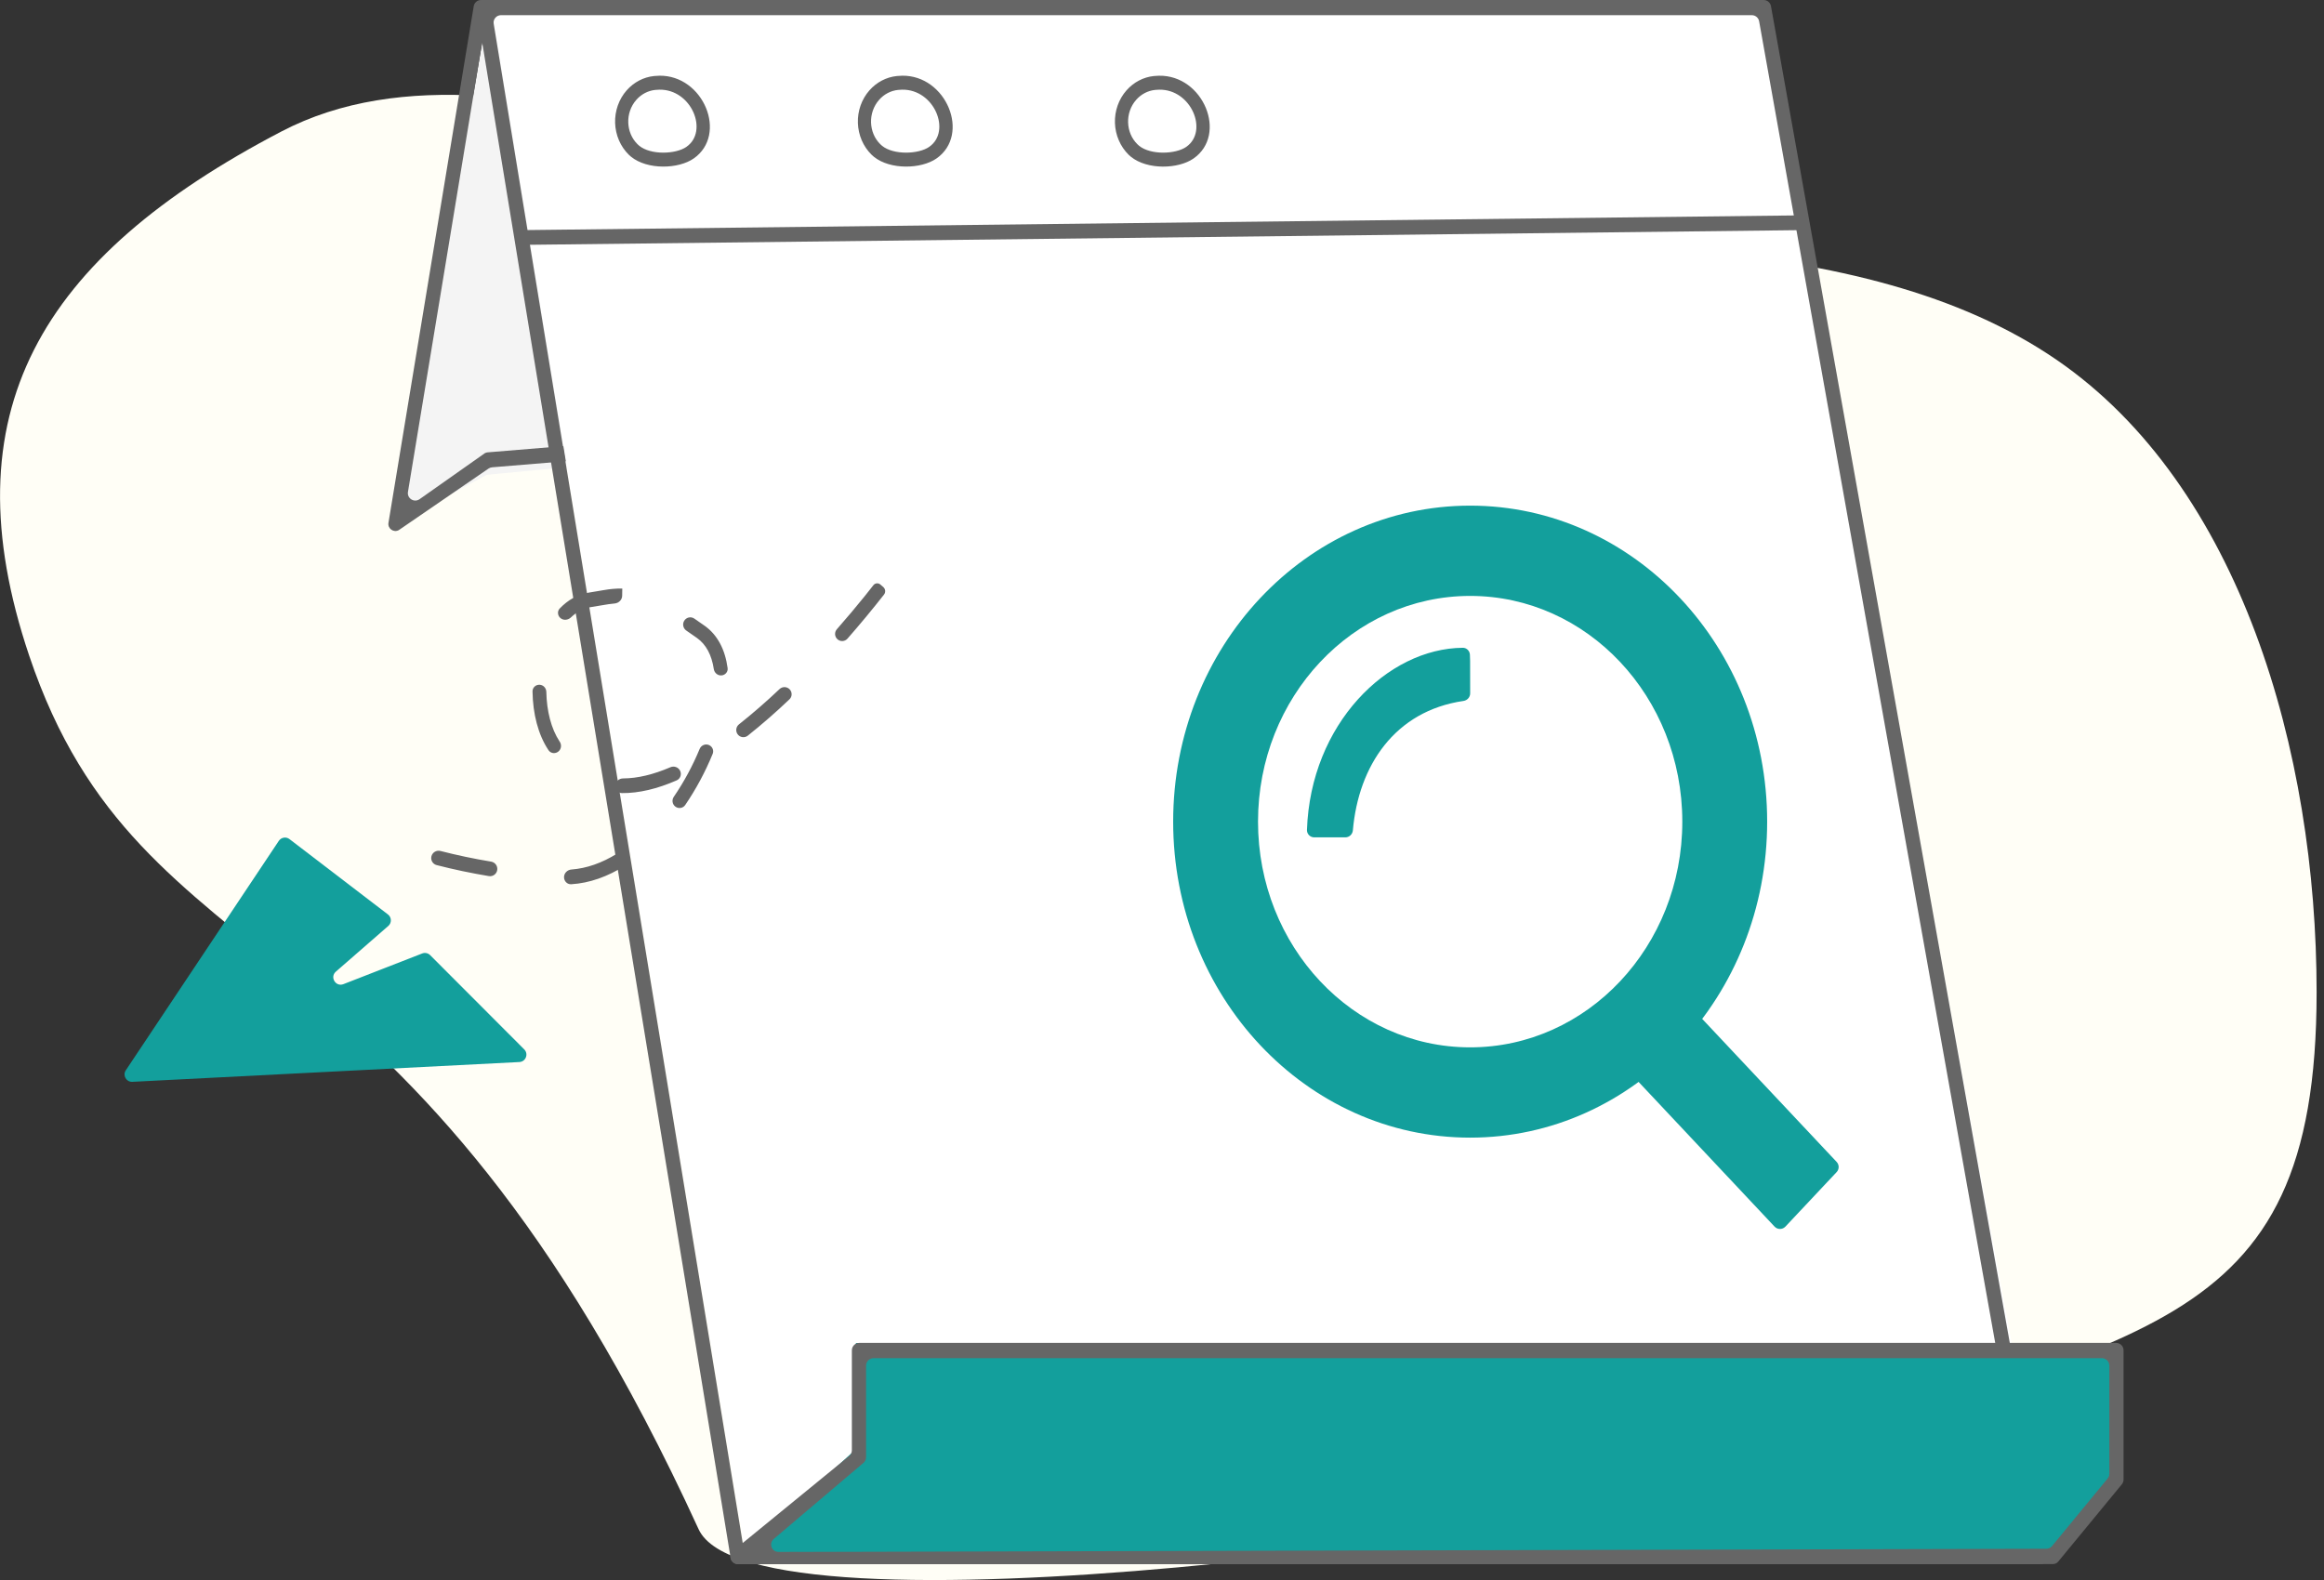 <svg width="200" height="136" viewBox="0 0 200 136" fill="none" xmlns="http://www.w3.org/2000/svg">
<rect x="0" y="0" width="200" height="136" fill="#333333" stroke="none"/>
<g clip-path="url(#clip0_2150_53760)">
<path d="M60.119 131.625C64.746 141.71 135.687 131.899 149.384 126.852C183.414 114.313 199.364 115.68 199.364 85.406C199.364 64.695 192.808 41.805 176.951 30.947C160.297 19.544 133.637 20.696 104.538 20.696C76.285 20.696 44.786 0.571 24.198 11.327C3.393 22.198 -4.508 35.553 2.503 56.411C12.251 85.405 35.212 77.299 60.119 131.625Z" fill="#FFFEF6"/>
<path d="M41.887 1.359L34.508 44.879L41.887 40.87L125.692 32.85L152.08 1.359H41.887Z" fill="#F4F4F4"/>
<path d="M150.731 0C151.27 0 151.567 0.625 151.226 1.043L151.185 1.093L124.996 33.21L124.991 33.216C124.892 33.338 124.75 33.414 124.594 33.43L42.348 40.224C42.237 40.233 42.13 40.271 42.039 40.334L34.323 45.628C33.88 45.875 33.348 45.501 33.431 45.001L33.443 44.928L40.766 0.543L40.767 0.535C40.818 0.226 41.085 0 41.398 0H150.731ZM148.528 2.359C148.868 1.942 148.571 1.316 148.033 1.316H42.419C42.107 1.316 41.84 1.543 41.789 1.851L35.108 42.341C35.016 42.901 35.644 43.294 36.107 42.968L41.725 39.009L41.726 39.008C41.795 38.97 41.871 38.946 41.95 38.938L123.972 32.165C124.145 32.15 124.305 32.066 124.415 31.932L148.528 2.359Z" fill="#666666"/>
<path d="M152 0.532L176.361 133.28H64.061L42.176 0L152 0.532Z" fill="white"/>
<path d="M151.778 0C152.088 0 152.354 0.227 152.408 0.532L176.228 133.889C176.298 134.28 175.997 134.64 175.599 134.64H63.508C63.196 134.64 62.929 134.414 62.878 134.105L62.877 134.099L41.02 0.742C40.956 0.353 41.257 0 41.651 0H151.778ZM151.388 1.832C151.333 1.527 151.068 1.306 150.759 1.306H43.115C42.721 1.306 42.421 1.659 42.485 2.048L63.914 132.799C63.964 133.108 64.231 133.334 64.544 133.334H174.111C174.509 133.334 174.81 132.975 174.74 132.583L151.388 1.832Z" fill="#666666"/>
<path d="M44.776 19.809L155.05 18.537L155 19.809L44.727 21.08L44.776 19.809Z" fill="#666666"/>
<path d="M106.074 70.041C106.074 72.809 106.587 75.55 107.582 78.108C108.577 80.665 110.037 82.989 111.876 84.947C113.715 86.904 115.899 88.457 118.302 89.516C120.705 90.576 123.281 91.121 125.883 91.121C128.484 91.121 131.06 90.576 133.463 89.516C135.866 88.457 138.05 86.904 139.889 84.947C141.728 82.989 143.188 80.665 144.183 78.108C145.178 75.55 145.691 72.809 145.691 70.041C145.691 64.45 143.604 59.088 139.889 55.135C136.174 51.182 131.136 48.961 125.883 48.961C120.629 48.961 115.591 51.182 111.876 55.135C108.161 59.088 106.074 64.45 106.074 70.041Z" fill="white"/>
<path d="M56.722 6.518C56.576 6.52 56.431 6.529 56.285 6.544C55.384 6.637 54.546 7.077 53.927 7.781C53.596 8.156 53.338 8.598 53.168 9.08C52.998 9.562 52.919 10.075 52.936 10.589C52.953 11.104 53.066 11.61 53.267 12.078C53.469 12.546 53.756 12.967 54.111 13.316L54.308 13.492C55.727 14.638 58.389 14.555 59.701 13.64C62.656 11.58 60.545 6.447 56.722 6.516V6.518ZM59.079 12.638C58.148 13.286 56.009 13.353 55.02 12.553L54.864 12.413C53.849 11.415 53.792 9.699 54.758 8.598C55.186 8.109 55.768 7.804 56.392 7.74C56.507 7.728 56.622 7.721 56.738 7.719C59.508 7.668 61.001 11.295 59.079 12.636V12.638ZM77.615 6.518C77.47 6.52 77.324 6.529 77.178 6.544C76.277 6.637 75.438 7.077 74.819 7.781C74.488 8.157 74.23 8.598 74.06 9.08C73.89 9.562 73.811 10.075 73.829 10.59C73.846 11.104 73.959 11.61 74.16 12.078C74.362 12.546 74.649 12.967 75.005 13.316L75.201 13.492C76.62 14.638 79.282 14.555 80.594 13.64C83.549 11.58 81.438 6.447 77.615 6.516V6.518ZM79.972 12.638C79.042 13.286 76.902 13.353 75.913 12.553L75.757 12.413C74.743 11.415 74.685 9.699 75.651 8.598C76.078 8.109 76.661 7.804 77.286 7.74C77.4 7.728 77.516 7.721 77.631 7.719C80.401 7.668 81.894 11.295 79.972 12.636V12.638ZM99.737 6.518C99.591 6.52 99.446 6.529 99.301 6.544C98.399 6.637 97.561 7.077 96.942 7.781C96.611 8.157 96.352 8.598 96.182 9.08C96.012 9.562 95.933 10.076 95.951 10.591C95.968 11.105 96.081 11.611 96.283 12.079C96.485 12.547 96.772 12.968 97.127 13.318L97.324 13.493C98.743 14.64 101.405 14.557 102.717 13.641C105.672 11.581 103.561 6.448 99.74 6.518H99.737ZM102.095 12.638C101.164 13.286 99.025 13.353 98.035 12.553L97.88 12.413C96.865 11.415 96.807 9.699 97.773 8.598C98.201 8.109 98.782 7.804 99.409 7.74C99.523 7.728 99.638 7.721 99.754 7.719C102.524 7.668 104.016 11.295 102.095 12.636V12.638Z" fill="#666666"/>
<path d="M73.66 115.598V124.735L63.993 133.585L177.126 133.756L182.111 126.658V116.125L73.66 115.598Z" fill="#139F9C"/>
<path d="M73.949 115.592C73.596 115.592 73.31 115.878 73.31 116.231V124.838C73.31 125.013 73.238 125.18 73.111 125.301L63.048 133.527C62.63 133.923 62.924 134.627 63.5 134.629H176.672C176.848 134.631 177.014 134.554 177.126 134.418L177.134 134.409L182.605 127.76C182.699 127.646 182.75 127.502 182.75 127.354V116.231C182.75 115.878 182.464 115.592 182.111 115.592H73.949ZM74.534 117.546C74.534 117.193 74.82 116.907 75.173 116.907H180.888C181.241 116.907 181.527 117.193 181.527 117.546V126.855C181.527 127.003 181.476 127.147 181.382 127.261L176.596 133.078C176.473 133.227 176.291 133.312 176.099 133.311L67 133.589C66.424 133.586 66.146 132.883 66.564 132.487L74.326 125.902L74.333 125.896C74.461 125.775 74.534 125.606 74.534 125.43V117.546ZM42.792 74.877C42.839 74.537 42.604 74.222 42.264 74.165C40.8 73.923 39.345 73.617 37.904 73.248C37.56 73.16 37.21 73.368 37.127 73.713C37.047 74.044 37.246 74.379 37.576 74.464C39.03 74.838 40.529 75.154 42.072 75.411C42.42 75.469 42.745 75.227 42.792 74.877ZM53.98 73.684C53.794 73.381 53.391 73.298 53.088 73.485C51.797 74.284 50.483 74.747 49.184 74.843C48.835 74.868 48.546 75.144 48.54 75.494C48.534 75.843 48.812 76.133 49.16 76.112C50.724 76.017 52.287 75.463 53.799 74.507C54.076 74.331 54.152 73.964 53.98 73.684ZM58.543 66.374C58.404 66.046 58.02 65.9 57.693 66.041C56.227 66.67 54.867 66.998 53.628 67.003C53.276 67.005 52.968 67.262 52.94 67.613C52.913 67.958 53.168 68.263 53.515 68.266C54.977 68.281 56.553 67.904 58.231 67.172C58.537 67.039 58.672 66.682 58.543 66.374ZM47.016 59.552C47.01 59.226 46.756 58.952 46.43 58.94C46.101 58.928 45.824 59.186 45.828 59.514C45.855 61.435 46.312 63.22 47.176 64.532C47.184 64.545 47.192 64.558 47.201 64.571C47.393 64.863 47.797 64.907 48.063 64.68C48.309 64.472 48.347 64.109 48.17 63.841C48.163 63.83 48.155 63.82 48.148 63.809C47.44 62.733 47.048 61.214 47.016 59.552ZM61.331 64.892C61.453 64.594 61.309 64.257 61.014 64.13C60.701 63.996 60.341 64.15 60.211 64.464C59.61 65.919 58.864 67.3 57.986 68.586C57.805 68.85 57.851 69.211 58.1 69.414C58.37 69.635 58.771 69.583 58.968 69.294C59.902 67.922 60.695 66.446 61.331 64.892ZM67.98 59.36C67.75 59.09 67.34 59.071 67.083 59.316C65.963 60.38 64.799 61.392 63.597 62.348C63.342 62.551 63.284 62.916 63.467 63.185C63.667 63.48 64.075 63.545 64.354 63.323C65.591 62.337 66.788 61.293 67.939 60.195C68.173 59.972 68.19 59.606 67.98 59.36ZM53.553 50.659C53.553 50.659 53.552 50.658 53.552 50.659C53.551 50.659 53.551 50.659 53.551 50.659C53.031 50.653 52.511 50.696 51.998 50.788L51.908 50.802C51.477 50.873 50.801 50.989 50.647 51.014C49.715 51.163 48.878 51.636 48.169 52.377C47.947 52.61 47.981 52.976 48.22 53.191C48.482 53.425 48.883 53.385 49.137 53.142C49.641 52.66 50.207 52.361 50.821 52.262C50.924 52.247 51.226 52.196 51.539 52.143L51.65 52.124C51.946 52.073 52.234 52.026 52.36 52.008C52.55 51.981 52.726 51.96 52.892 51.946C53.245 51.915 53.537 51.635 53.543 51.282L53.553 50.659ZM59.746 53.241C59.451 53.041 59.05 53.139 58.873 53.448C58.709 53.734 58.797 54.097 59.07 54.281C59.364 54.479 59.669 54.691 59.987 54.919C60.761 55.471 61.246 56.374 61.428 57.586C61.477 57.913 61.76 58.162 62.09 58.137C62.414 58.112 62.661 57.83 62.618 57.507C62.402 55.91 61.748 54.652 60.648 53.869C60.336 53.645 60.036 53.437 59.746 53.241ZM75.754 50.307C75.576 50.156 75.307 50.187 75.163 50.371C74.946 50.652 74.69 50.973 74.404 51.331C73.685 52.222 72.886 53.175 72.019 54.162C71.807 54.405 71.817 54.77 72.044 54.999C72.291 55.249 72.699 55.238 72.931 54.973C74.013 53.739 75.063 52.473 76.079 51.176C76.234 50.975 76.202 50.689 76.009 50.524L75.754 50.307Z" fill="#666666"/>
<path d="M126.52 43.523C140.636 43.523 152.079 55.701 152.079 70.723C152.079 85.746 140.636 97.923 126.52 97.923C112.404 97.923 100.961 85.746 100.961 70.723C100.961 55.701 112.404 43.523 126.52 43.523ZM126.52 51.294C116.437 51.294 108.263 59.993 108.263 70.723C108.263 81.454 116.437 90.152 126.52 90.152C136.603 90.152 144.777 81.454 144.777 70.723C144.777 59.993 136.603 51.294 126.52 51.294Z" fill="#139F9C"/>
<path d="M141.566 83.453C141.818 83.184 142.245 83.184 142.497 83.453L158.059 100.013C158.29 100.259 158.29 100.642 158.059 100.888L153.649 105.582C153.396 105.85 152.97 105.85 152.717 105.582L137.156 89.021C136.925 88.775 136.925 88.392 137.156 88.146L141.566 83.453ZM113.103 72.077C112.75 72.077 112.463 71.789 112.475 71.436C112.784 62.32 119.39 55.809 125.887 55.758C126.215 55.755 126.48 56.02 126.498 56.348C126.508 56.533 126.516 56.719 126.516 56.904C126.523 57.834 126.521 58.764 126.52 59.685C126.52 60.013 126.271 60.286 125.946 60.334C119.997 61.201 116.907 65.949 116.426 71.472C116.397 71.811 116.118 72.077 115.778 72.077H113.103ZM44.695 91.416C45.248 91.388 45.505 90.718 45.115 90.327L37.018 82.214C36.839 82.034 36.57 81.978 36.334 82.07L29.556 84.711C28.889 84.971 28.365 84.104 28.905 83.634L33.418 79.701C33.722 79.436 33.707 78.957 33.386 78.712L24.913 72.227C24.62 72.002 24.198 72.072 23.993 72.379L10.826 92.127C10.535 92.564 10.866 93.146 11.39 93.119L44.695 91.416Z" fill="#139F9C"/>
</g>
<defs>
<clipPath id="clip0_2150_53760">
<rect width="200" height="136" fill="white"/>
</clipPath>
</defs>
</svg>
